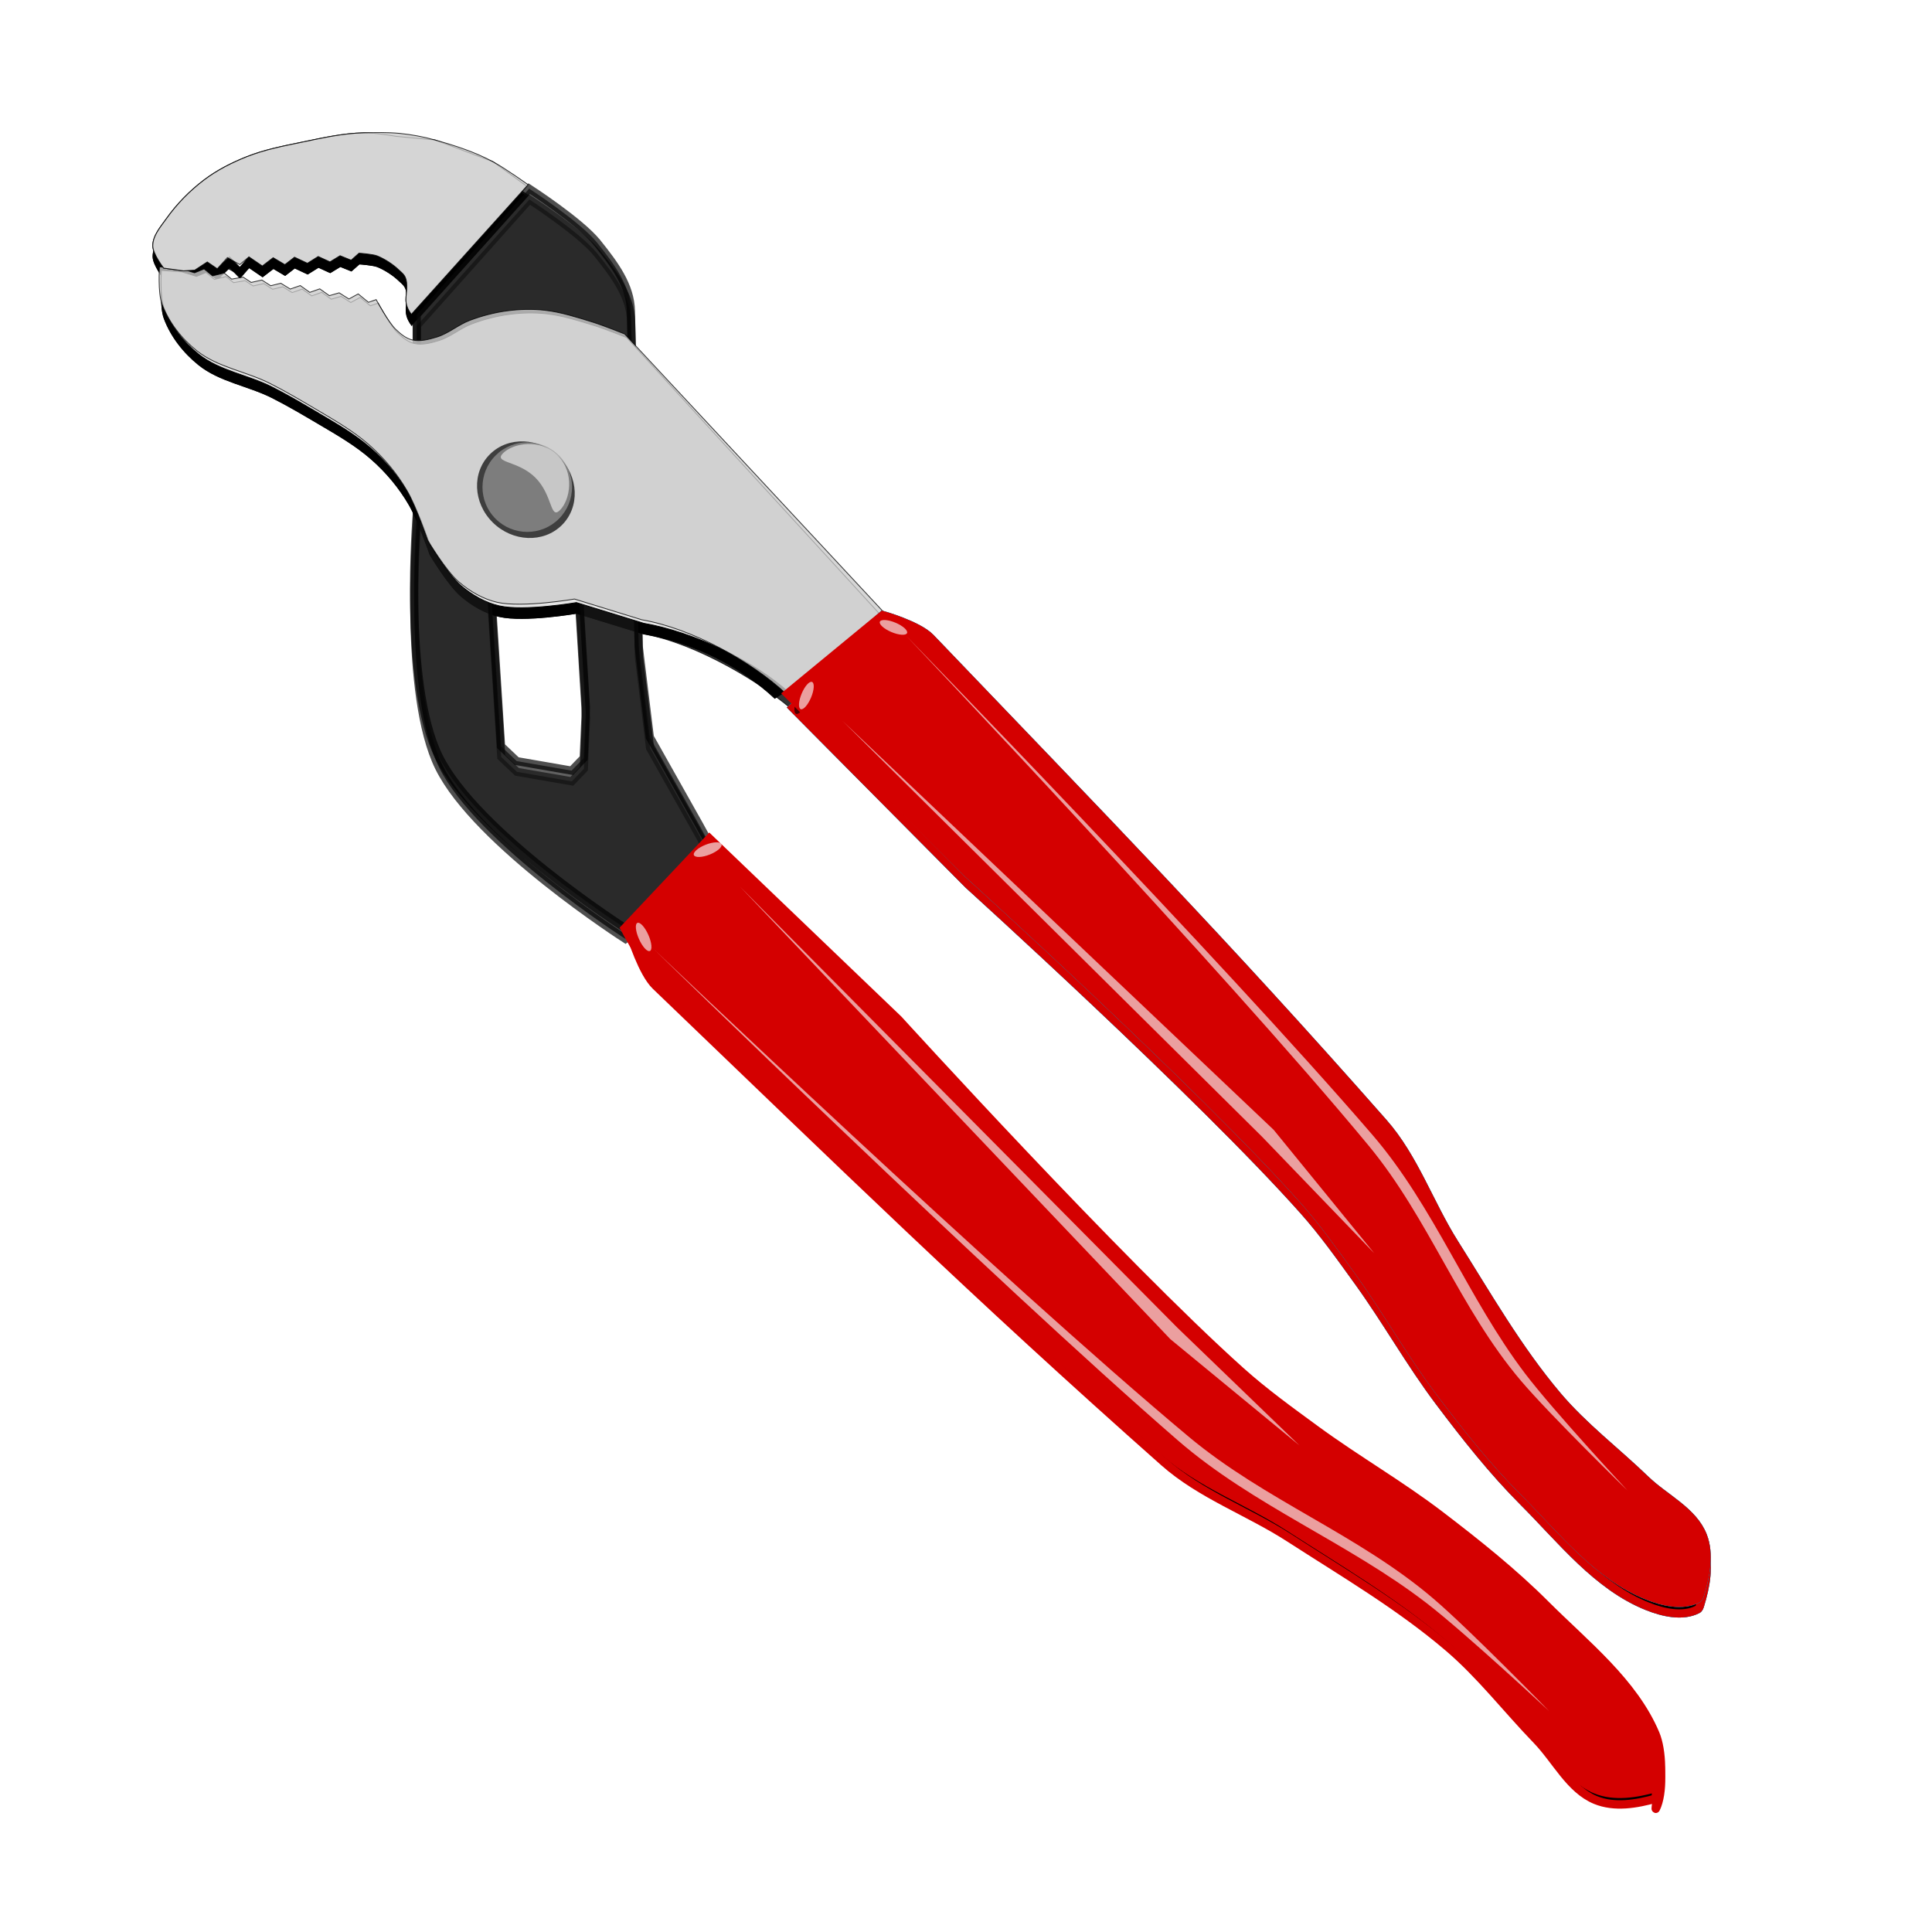 <?xml version="1.0" encoding="UTF-8" standalone="no"?>
<!-- Created with Inkscape (http://www.inkscape.org/) -->

<svg
   width="673.038"
   height="673.038"
   viewBox="0 0 178.075 178.075"
   version="1.1"
   id="svg5"
   inkscape:version="1.3 (1:1.3+202307231459+0e150ed6c4)"
   xml:space="preserve"
   sodipodi:docname="waterpump-pliers.svg"
   inkscape:export-filename="waterpump-pliers.png"
   inkscape:export-xdpi="57.054741"
   inkscape:export-ydpi="57.054741"
   xmlns:inkscape="http://www.inkscape.org/namespaces/inkscape"
   xmlns:sodipodi="http://sodipodi.sourceforge.net/DTD/sodipodi-0.dtd"
   xmlns="http://www.w3.org/2000/svg"
   xmlns:svg="http://www.w3.org/2000/svg"
   xmlns:rdf="http://www.w3.org/1999/02/22-rdf-syntax-ns#"
   xmlns:cc="http://creativecommons.org/ns#"
   xmlns:dc="http://purl.org/dc/elements/1.1/"><title
     id="title43">Water Pump Pliers</title><sodipodi:namedview
     id="namedview7"
     pagecolor="#ffffff"
     bordercolor="#666666"
     borderopacity="1.0"
     inkscape:showpageshadow="2"
     inkscape:pageopacity="0.0"
     inkscape:pagecheckerboard="0"
     inkscape:deskcolor="#d1d1d1"
     inkscape:document-units="px"
     showgrid="false"
     inkscape:zoom="0.5"
     inkscape:cx="201"
     inkscape:cy="303"
     inkscape:window-width="1366"
     inkscape:window-height="703"
     inkscape:window-x="0"
     inkscape:window-y="0"
     inkscape:window-maximized="1"
     inkscape:current-layer="layer1" /><defs
     id="defs2"><filter
       inkscape:collect="always"
       style="color-interpolation-filters:sRGB"
       id="filter6"
       x="-0.01"
       y="-0.115"
       width="1.019"
       height="1.229"><feGaussianBlur
         inkscape:collect="always"
         stdDeviation="0.147"
         id="feGaussianBlur6" /></filter><filter
       inkscape:collect="always"
       style="color-interpolation-filters:sRGB"
       id="filter7"
       x="-0.008"
       y="-0.394"
       width="1.017"
       height="1.789"><feGaussianBlur
         inkscape:collect="always"
         stdDeviation="0.086"
         id="feGaussianBlur7" /></filter><filter
       inkscape:collect="always"
       style="color-interpolation-filters:sRGB"
       id="filter8"
       x="-0.183"
       y="-0.528"
       width="1.365"
       height="2.055"><feGaussianBlur
         inkscape:collect="always"
         stdDeviation="0.073"
         id="feGaussianBlur8" /></filter><filter
       inkscape:collect="always"
       style="color-interpolation-filters:sRGB"
       id="filter9"
       x="-0.187"
       y="-0.539"
       width="1.373"
       height="2.078"><feGaussianBlur
         inkscape:collect="always"
         stdDeviation="0.074"
         id="feGaussianBlur9" /></filter><filter
       inkscape:collect="always"
       style="color-interpolation-filters:sRGB"
       id="filter10"
       x="-0.122"
       y="-0.232"
       width="1.243"
       height="1.465"><feGaussianBlur
         inkscape:collect="always"
         stdDeviation="0.132"
         id="feGaussianBlur10" /></filter><filter
       inkscape:collect="always"
       style="color-interpolation-filters:sRGB"
       id="filter42"
       x="-0.007"
       y="-0.04"
       width="1.016"
       height="1.08"><feGaussianBlur
         inkscape:collect="always"
         stdDeviation="0.207"
         id="feGaussianBlur42" /></filter></defs><g
     inkscape:label="Layer 1"
     inkscape:groupmode="layer"
     id="layer1"
     transform="translate(-25.036,-48.068)"><g
       id="g42"
       style="fill:#000000;filter:url(#filter42)"
       transform="matrix(2.012,2.012,-2.012,2.012,213.961,-439.316)"><path
         id="path23"
         style="opacity:0.69;fill:#000000;stroke:#000000;stroke-width:0.265px;stroke-linecap:butt;stroke-linejoin:miter;stroke-opacity:1"
         d="m 93.661,160.194 c -0.875,-0.097 -2.798,0.318 -2.798,0.318 l 0.312,5.463 4.587,4.585 c 0,0 3.533,4.178 6.039,5.028 2.614,0.887 8.195,-0.337 8.195,-0.337 l 0.242,-3.795 -0.91,-0.267 -3.138,-0.878 -2.337,-1.827 c 0,0 -4.655,-4.45 -7.859,-7.502 -0.594,-0.566 -1.425,-0.687 -2.332,-0.788 z m 6.132,7.139 4.244,3.754 1.117,1.218 0.01,0.564 -1.475,1.039 -0.7,0.018 -5.112,-4.498 z"
         sodipodi:nodetypes="scccscccccsscccccccc" /><path
         style="opacity:1;fill:#000000;stroke:#000000;stroke-width:0.026;stroke-linecap:butt;stroke-linejoin:miter;stroke-opacity:1"
         d="m 84.314,170.807 c 0,0 0.544,0.626 0.909,0.794 0.569,0.262 1.236,0.341 1.859,0.272 0.859,-0.095 1.602,-0.654 2.423,-0.926 0.557,-0.184 1.127,-0.329 1.696,-0.476 0.655,-0.169 1.301,-0.344 1.977,-0.39 0.645,-0.044 1.307,0.014 1.932,0.181 0.569,0.152 1.608,0.661 1.608,0.661 0,0 1.108,0.284 1.669,0.241 0.468,-0.036 0.949,-0.162 1.345,-0.412 0.706,-0.445 1.695,-1.845 1.695,-1.845 l 2.013,-1.065 c 1.367,-0.963 2.957,-1.47 4.472,-1.524 l 0.89,-4.087 -12.296,-0.543 c 0,0 -0.686,0.292 -1.014,0.466 -0.468,0.248 -0.945,0.491 -1.359,0.821 -0.321,0.256 -0.608,0.559 -0.857,0.886 -0.249,0.326 -0.457,0.686 -0.627,1.059 -0.166,0.366 -0.187,0.791 -0.377,1.145 -0.125,0.233 -0.268,0.482 -0.492,0.622 -0.181,0.113 -0.413,0.133 -0.627,0.137 -0.332,0.006 -1.126,-0.232 -1.126,-0.232 l -0.116,0.238 -0.426,0.043 -0.097,0.329 -0.364,0.082 -0.16,0.29 -0.376,0.063 -0.148,0.309 -0.374,0.063 -0.15,0.309 -0.349,0.083 -0.175,0.289 -0.333,0.071 -0.191,0.3 -0.305,0.062 -0.218,0.31 -0.31,0.03 -0.201,0.333 -0.352,0.034 -0.13,0.308 -0.439,0.232 z"
         id="path24"
         sodipodi:nodetypes="csssssscsscccccssssssscccccccccccccccccccccc" /><path
         style="opacity:0.799;fill:#000000;stroke:#000000;stroke-width:0.026;stroke-linecap:butt;stroke-linejoin:miter;stroke-opacity:1"
         d="m 84.314,170.807 c 0,0 0.544,0.626 0.909,0.794 0.569,0.262 1.236,0.341 1.859,0.272 0.859,-0.095 1.602,-0.654 2.423,-0.926 0.557,-0.184 1.127,-0.329 1.696,-0.476 0.655,-0.169 1.301,-0.344 1.977,-0.39 0.645,-0.044 1.307,0.014 1.932,0.181 0.569,0.152 1.608,0.661 1.608,0.661 0,0 1.108,0.284 1.669,0.241 0.468,-0.036 0.949,-0.162 1.345,-0.412 0.706,-0.445 1.695,-1.845 1.695,-1.845 l 2.013,-1.065 c 1.367,-0.963 3.872,-1.624 5.386,-1.679 l -0.024,-3.932 -12.296,-0.543 c 0,0 -0.686,0.292 -1.014,0.466 -0.468,0.248 -0.945,0.491 -1.359,0.821 -0.321,0.256 -0.608,0.559 -0.857,0.886 -0.249,0.326 -0.457,0.686 -0.627,1.059 -0.166,0.366 -0.187,0.791 -0.377,1.145 -0.125,0.233 -0.268,0.482 -0.492,0.622 -0.181,0.113 -0.413,0.133 -0.627,0.137 -0.332,0.006 -1.126,-0.232 -1.126,-0.232 l -0.116,0.238 -0.426,0.043 -0.097,0.329 -0.364,0.082 -0.16,0.29 -0.376,0.063 -0.148,0.309 -0.374,0.063 -0.15,0.309 -0.349,0.083 -0.175,0.289 -0.333,0.071 -0.191,0.3 -0.305,0.062 -0.218,0.31 -0.31,0.03 -0.201,0.333 -0.352,0.034 -0.13,0.308 -0.439,0.232 z"
         id="path25"
         sodipodi:nodetypes="csssssscsscccccssssssscccccccccccccccccccccc" /><path
         style="fill:#000000;fill-opacity:1;stroke:#0097c3;stroke-width:0.265px;stroke-linecap:butt;stroke-linejoin:miter;stroke-opacity:1"
         d="m 108.726,162.178 c 0,0 1.047,-0.587 1.619,-0.574 8.113,0.178 13.595,0.234 21.472,0.732 1.508,0.095 2.915,0.802 4.389,1.135 1.939,0.438 3.873,0.969 5.853,1.135 1.31,0.109 2.627,-0.075 3.941,-0.098 0.865,-0.015 1.802,-0.373 2.595,-0.027 0.584,0.255 0.986,0.853 1.285,1.416 0.025,0.046 0.053,0.103 0.037,0.152 -0.163,0.519 -0.723,0.866 -1.224,1.08 -1.606,0.687 -3.474,0.448 -5.22,0.447 -1.414,-4.4e-4 -2.826,-0.168 -4.226,-0.365 -1.545,-0.217 -3.054,-0.645 -4.594,-0.895 -0.962,-0.156 -1.925,-0.321 -2.898,-0.377 -5.04,-0.291 -15.144,0.213 -15.144,0.213 l -8.074,-0.031 z"
         id="path26"
         sodipodi:nodetypes="csssssssssssssccc" /><path
         style="opacity:0.8;fill:#000000;stroke:none;stroke-width:0.265px;stroke-linecap:butt;stroke-linejoin:miter;stroke-opacity:1;filter:url(#filter6)"
         d="m 109.648,162.139 c 0,0 14.625,0.188 22.204,0.752 3.069,0.228 5.933,1.556 8.982,1.972 1.484,0.203 5.02,0.333 5.02,0.333 0,0 -3.482,0.048 -4.963,-0.074 -3.054,-0.252 -5.817,-1.608 -8.868,-1.897 -7.442,-0.703 -22.375,-1.087 -22.375,-1.087 z"
         id="path27"
         sodipodi:nodetypes="csscssc" /><path
         style="opacity:0.8;fill:#000000;stroke:none;stroke-width:0.265px;stroke-linecap:butt;stroke-linejoin:miter;stroke-opacity:1;filter:url(#filter7)"
         d="m 110.24,165.548 19.147,-0.085 5.231,0.099 -5.13,-0.523 z"
         id="path28"
         sodipodi:nodetypes="ccccc" /><ellipse
         style="opacity:0.8;mix-blend-mode:normal;fill:#000000;fill-opacity:1;stroke:none;stroke-width:1.496;stroke-opacity:1;filter:url(#filter8)"
         id="ellipse28"
         cx="39.671"
         cy="191.632"
         rx="0.477"
         ry="0.165"
         transform="rotate(-22.262,-0.342,0.137)" /><ellipse
         style="opacity:0.8;mix-blend-mode:normal;fill:#000000;fill-opacity:1;stroke:none;stroke-width:1.496;stroke-opacity:1;filter:url(#filter9)"
         id="ellipse29"
         cx="194.472"
         cy="-37.897"
         rx="0.477"
         ry="0.165"
         transform="rotate(67.738,-0.179,-0.066)" /><ellipse
         style="opacity:0.7;fill:#000000;fill-opacity:1;stroke:none;stroke-width:2.544;stroke-opacity:1"
         id="ellipse30"
         cx="97.645"
         cy="167.285"
         rx="1.605"
         ry="1.482" /><circle
         style="opacity:0.7;fill:#000000;fill-opacity:1;stroke:none;stroke-width:2.392;stroke-opacity:1"
         id="circle30"
         cx="97.656"
         cy="167.391"
         r="1.45" /><path
         id="path30"
         style="opacity:0.753;fill:#000000;stroke-width:1.811;filter:url(#filter10)"
         d="m 98.96,167.644 c 2e-6,0.459 -0.503,1.197 -1.304,1.197 -0.801,0 -1.304,-0.738 -1.304,-1.197 3e-6,-0.459 0.504,0.179 1.305,0.179 0.801,0 1.303,-0.638 1.303,-0.179 z"
         sodipodi:nodetypes="sssss" /><path
         style="fill:#000000;stroke:#000000;stroke-width:0.026;stroke-linecap:butt;stroke-linejoin:miter;stroke-opacity:1"
         d="m 91.044,166.089 -0.295,-5.578 -1.334,0.214 -1.824,0.829 -0.982,0.814 c 0,0 -0.569,0.399 -0.808,0.649 -0.47,0.49 -0.836,1.072 -1.209,1.639 -0.337,0.512 -0.683,1.026 -0.926,1.588 -0.209,0.484 -0.376,0.994 -0.448,1.516 -0.079,0.575 -0.073,1.17 0.023,1.743 0.054,0.324 0.077,0.703 0.308,0.937 0.189,0.192 0.764,0.263 0.764,0.263 l 0.515,-0.391 0.242,-0.274 0.1,-0.475 0.385,-0.073 0.007,-0.554 0.477,0.006 -0.032,-0.45 0.517,-0.097 0.058,-0.438 0.427,-0.109 0.05,-0.391 0.435,-0.157 0.093,-0.402 0.392,-0.146 0.091,-0.373 0.356,-0.151 0.02,-0.341 c 0,0 0.339,-0.296 0.486,-0.357 0.241,-0.099 0.547,-0.166 0.807,-0.17 0.185,-0.003 0.31,-0.051 0.548,0.18 0.253,0.245 0.29,0.475 0.758,0.55 z"
         id="path31"
         sodipodi:nodetypes="cccccssssssccccccccccccccccccsssc" /><path
         style="opacity:0.805;fill:#000000;stroke:#000000;stroke-width:0.026;stroke-linecap:butt;stroke-linejoin:miter;stroke-opacity:1"
         d="m 91.044,166.089 -0.295,-5.644 c 0,0 -0.903,0.149 -1.334,0.279 -0.639,0.193 -1.242,0.501 -1.824,0.829 -0.335,0.189 -0.655,0.409 -0.953,0.652 -0.301,0.245 -0.598,0.561 -0.837,0.81 -0.47,0.49 -0.836,1.072 -1.209,1.639 -0.337,0.512 -0.683,1.026 -0.926,1.588 -0.209,0.484 -0.376,0.994 -0.448,1.516 -0.079,0.575 -0.073,1.17 0.023,1.743 0.054,0.324 0.077,0.703 0.308,0.937 0.189,0.192 0.764,0.263 0.764,0.263 l 0.515,-0.391 0.242,-0.274 0.1,-0.475 0.385,-0.073 -0.025,-0.488 0.445,-0.125 0.033,-0.385 0.517,-0.097 0.058,-0.438 0.427,-0.109 0.05,-0.391 0.435,-0.157 0.093,-0.402 0.392,-0.146 0.091,-0.373 0.356,-0.151 0.02,-0.341 c 0,0 0.339,-0.296 0.486,-0.357 0.241,-0.099 0.547,-0.166 0.807,-0.17 0.185,-0.003 0.31,-0.051 0.548,0.18 0.253,0.245 0.29,0.475 0.758,0.55 z"
         id="path32"
         sodipodi:nodetypes="ccsssssssssccccccccccccccccccssscc" /><path
         style="fill:#000000;fill-opacity:1;stroke:#0097c3;stroke-width:0.265px;stroke-linecap:butt;stroke-linejoin:miter;stroke-opacity:1"
         d="m 108.726,162.178 c 0,0 1.047,-0.587 1.619,-0.574 8.113,0.178 13.595,0.234 21.472,0.732 1.508,0.095 2.915,0.802 4.389,1.135 1.939,0.438 3.873,0.969 5.853,1.135 1.31,0.109 2.627,-0.075 3.941,-0.098 0.865,-0.015 1.802,-0.373 2.595,-0.027 0.584,0.255 0.986,0.853 1.285,1.416 0.025,0.046 0.053,0.103 0.037,0.152 -0.163,0.519 -0.723,0.866 -1.224,1.08 -1.606,0.687 -3.474,0.448 -5.22,0.447 -1.414,-4.4e-4 -2.826,-0.168 -4.226,-0.365 -1.545,-0.217 -3.054,-0.645 -4.594,-0.895 -0.962,-0.156 -1.925,-0.321 -2.898,-0.377 -5.04,-0.291 -15.144,0.213 -15.144,0.213 l -8.074,-0.031 z"
         id="path33"
         sodipodi:nodetypes="csssssssssssssccc" /><path
         style="opacity:0.8;fill:#000000;stroke:none;stroke-width:0.265px;stroke-linecap:butt;stroke-linejoin:miter;stroke-opacity:1;filter:url(#filter6)"
         d="m 109.648,162.139 c 0,0 14.625,0.188 22.204,0.752 3.069,0.228 5.933,1.556 8.982,1.972 1.484,0.203 5.02,0.333 5.02,0.333 0,0 -3.482,0.048 -4.963,-0.074 -3.054,-0.252 -5.817,-1.608 -8.868,-1.897 -7.442,-0.703 -22.375,-1.087 -22.375,-1.087 z"
         id="path34"
         sodipodi:nodetypes="csscssc" /><path
         style="opacity:0.8;fill:#000000;stroke:none;stroke-width:0.265px;stroke-linecap:butt;stroke-linejoin:miter;stroke-opacity:1;filter:url(#filter7)"
         d="m 110.24,165.548 19.147,-0.085 5.231,0.099 -5.13,-0.523 z"
         id="path35"
         sodipodi:nodetypes="ccccc" /><ellipse
         style="opacity:0.8;mix-blend-mode:normal;fill:#000000;fill-opacity:1;stroke:none;stroke-width:1.496;stroke-opacity:1;filter:url(#filter8)"
         id="ellipse35"
         cx="39.671"
         cy="191.632"
         rx="0.477"
         ry="0.165"
         transform="rotate(-22.262,-0.342,0.137)" /><ellipse
         style="opacity:0.8;mix-blend-mode:normal;fill:#000000;fill-opacity:1;stroke:none;stroke-width:1.496;stroke-opacity:1;filter:url(#filter9)"
         id="ellipse36"
         cx="194.472"
         cy="-37.897"
         rx="0.477"
         ry="0.165"
         transform="rotate(67.738,-0.179,-0.066)" /><path
         style="fill:#000000;fill-opacity:1;stroke:#d40000;stroke-width:0.265px;stroke-linecap:butt;stroke-linejoin:miter;stroke-opacity:1"
         d="m 108.726,162.178 c 0,0 1.047,-0.587 1.619,-0.574 8.113,0.178 13.595,0.234 21.472,0.732 1.508,0.095 2.915,0.802 4.389,1.135 1.939,0.438 3.873,0.969 5.853,1.135 1.31,0.109 2.627,-0.075 3.941,-0.098 0.865,-0.015 1.802,-0.373 2.595,-0.027 0.584,0.255 0.986,0.853 1.285,1.416 0.025,0.046 0.053,0.103 0.037,0.152 -0.163,0.519 -0.723,0.866 -1.224,1.08 -1.606,0.687 -3.474,0.448 -5.22,0.447 -1.414,-4.4e-4 -2.826,-0.168 -4.226,-0.365 -1.545,-0.217 -3.054,-0.645 -4.594,-0.895 -0.962,-0.156 -1.925,-0.321 -2.898,-0.377 -5.04,-0.291 -15.144,0.213 -15.144,0.213 l -8.074,-0.031 z"
         id="path36"
         sodipodi:nodetypes="csssssssssssssccc" /><path
         style="opacity:0.8;fill:#000000;stroke:none;stroke-width:0.265px;stroke-linecap:butt;stroke-linejoin:miter;stroke-opacity:1;filter:url(#filter6)"
         d="m 109.648,162.139 c 0,0 14.625,0.188 22.204,0.752 3.069,0.228 5.933,1.556 8.982,1.972 1.484,0.203 5.02,0.333 5.02,0.333 0,0 -3.482,0.048 -4.963,-0.074 -3.054,-0.252 -5.817,-1.608 -8.868,-1.897 -7.442,-0.703 -22.375,-1.087 -22.375,-1.087 z"
         id="path37"
         sodipodi:nodetypes="csscssc" /><path
         style="opacity:0.8;fill:#000000;stroke:none;stroke-width:0.265px;stroke-linecap:butt;stroke-linejoin:miter;stroke-opacity:1;filter:url(#filter7)"
         d="m 110.24,165.548 19.147,-0.085 5.231,0.099 -5.13,-0.523 z"
         id="path38"
         sodipodi:nodetypes="ccccc" /><ellipse
         style="opacity:0.8;mix-blend-mode:normal;fill:#000000;fill-opacity:1;stroke:none;stroke-width:1.496;stroke-opacity:1;filter:url(#filter8)"
         id="ellipse38"
         cx="39.671"
         cy="191.632"
         rx="0.477"
         ry="0.165"
         transform="rotate(-22.262,-0.342,0.137)" /><ellipse
         style="opacity:0.8;mix-blend-mode:normal;fill:#000000;fill-opacity:1;stroke:none;stroke-width:1.496;stroke-opacity:1;filter:url(#filter9)"
         id="ellipse39"
         cx="194.472"
         cy="-37.897"
         rx="0.477"
         ry="0.165"
         transform="rotate(67.738,-0.179,-0.066)" /><path
         style="fill:#000000;fill-opacity:1;stroke:#d40000;stroke-width:0.271px;stroke-linecap:butt;stroke-linejoin:miter;stroke-opacity:1"
         d="m 110.066,175.055 c 0,0 1.099,0.586 1.701,0.574 8.522,-0.178 14.28,-0.234 22.554,-0.732 1.584,-0.095 3.062,-0.802 4.61,-1.135 2.036,-0.438 4.068,-0.969 6.148,-1.134 1.376,-0.109 2.76,0.075 4.14,0.098 0.909,0.015 1.893,0.373 2.726,0.027 0.613,-0.255 1.036,-0.852 1.35,-1.415 0.026,-0.046 0.248,0.282 0.232,0.232 -0.171,-0.519 -0.952,-1.25 -1.478,-1.464 -1.687,-0.687 -3.649,-0.447 -5.483,-0.447 -1.485,4.4e-4 -2.968,0.168 -4.439,0.364 -1.623,0.216 -3.208,0.645 -4.825,0.895 -1.01,0.156 -2.022,0.321 -3.044,0.377 -5.294,0.291 -15.907,-0.213 -15.907,-0.213 l -8.48,0.031 z"
         id="path39"
         sodipodi:nodetypes="csssssssssssssccc" /><path
         style="opacity:0.8;fill:#000000;stroke:none;stroke-width:0.265px;stroke-linecap:butt;stroke-linejoin:miter;stroke-opacity:1;filter:url(#filter6)"
         d="m 109.648,162.139 c 0,0 14.625,0.188 22.204,0.752 3.069,0.228 5.933,1.556 8.982,1.972 1.484,0.203 5.02,0.333 5.02,0.333 0,0 -3.482,0.048 -4.963,-0.074 -3.054,-0.252 -5.817,-1.608 -8.868,-1.897 -7.442,-0.703 -22.375,-1.087 -22.375,-1.087 z"
         id="path40"
         sodipodi:nodetypes="csscssc"
         transform="matrix(1.05,0,0,-0.999,-4.137,337.11)" /><path
         style="opacity:0.8;fill:#000000;stroke:none;stroke-width:0.265px;stroke-linecap:butt;stroke-linejoin:miter;stroke-opacity:1;filter:url(#filter7)"
         d="m 110.24,165.548 19.147,-0.085 5.231,0.099 -5.13,-0.523 z"
         id="path41"
         sodipodi:nodetypes="ccccc"
         transform="matrix(1.05,0,0,-0.999,-4.137,337.11)" /><ellipse
         style="opacity:0.8;mix-blend-mode:normal;fill:#000000;fill-opacity:1;stroke:none;stroke-width:1.496;stroke-opacity:1;filter:url(#filter8)"
         id="ellipse41"
         cx="39.671"
         cy="191.632"
         rx="0.477"
         ry="0.165"
         transform="matrix(0.972,0.379,0.398,-0.925,-4.219,337.23)" /><ellipse
         style="opacity:0.8;mix-blend-mode:normal;fill:#000000;fill-opacity:1;stroke:none;stroke-width:1.496;stroke-opacity:1;filter:url(#filter9)"
         id="ellipse42"
         cx="194.472"
         cy="-37.897"
         rx="0.477"
         ry="0.165"
         transform="matrix(0.398,-0.925,-0.972,-0.379,-4.319,336.985)" /></g><path
       id="path10"
       style="opacity:0.69;fill:#1a1a1a;stroke:#000000;stroke-width:0.753px;stroke-linecap:butt;stroke-linejoin:miter;stroke-opacity:1"
       d="m 80.079,70.447 c -1.565,-1.954 -6.27,-4.992 -6.27,-4.992 l -10.366,11.62 0.006,18.457 c 0,0 -1.298,15.517 2.034,22.27 3.476,7.045 17.169,15.813 17.169,15.813 l 8.123,-7.15 -1.295,-2.368 -4.548,-8.082 -1.026,-8.378 c 0,0 -0.411,-18.321 -0.719,-30.912 -0.057,-2.334 -1.484,-4.25 -3.108,-6.278 z m -2.026,26.704 0.986,16.093 -0.203,4.699 -1.115,1.156 -5.058,-0.878 -1.445,-1.372 -1.235,-19.339 z"
       sodipodi:nodetypes="scccscccccsscccccccc" /><path
       style="fill:#e6e6e6;stroke:#000000;stroke-width:0.075;stroke-linecap:butt;stroke-linejoin:miter;stroke-opacity:1"
       d="m 39.913,72.994 c 0,0 -0.165,2.354 0.232,3.428 0.617,1.672 1.802,3.174 3.192,4.288 1.92,1.538 4.54,1.907 6.737,3.012 1.492,0.751 2.931,1.606 4.369,2.456 1.658,0.98 3.31,1.927 4.762,3.193 1.387,1.21 2.601,2.658 3.523,4.251 0.84,1.451 1.905,4.565 1.905,4.565 0,0 1.658,2.802 2.873,3.843 1.014,0.869 2.235,1.583 3.537,1.878 2.317,0.525 7.122,-0.302 7.122,-0.302 l 6.193,1.909 c 4.689,0.813 10.361,3.559 13.518,6.497 l 8.563,-6.997 -23.65,-25.837 c 0,0 -1.967,-0.792 -2.979,-1.103 -1.439,-0.443 -2.889,-0.914 -4.386,-1.083 -1.162,-0.131 -2.348,-0.097 -3.507,0.059 -1.157,0.156 -2.3,0.459 -3.393,0.869 -1.071,0.402 -1.969,1.216 -3.064,1.545 -0.72,0.216 -1.508,0.431 -2.241,0.262 -0.593,-0.137 -1.1,-0.563 -1.537,-0.986 -0.68,-0.656 -1.798,-2.732 -1.798,-2.732 l -0.712,0.246 -0.944,-0.772 -0.858,0.467 -0.895,-0.567 -0.906,0.262 -0.883,-0.629 -0.918,0.324 -0.879,-0.625 -0.923,0.32 -0.869,-0.535 -0.932,0.23 -0.813,-0.525 -0.988,0.22 -0.739,-0.489 -1.062,0.184 -0.686,-0.563 -1.075,0.265 -0.777,-0.639 -0.881,0.358 -1.351,-0.417 z"
       id="path11"
       sodipodi:nodetypes="csssssscsscccccssssssscccccccccccccccccccccc" /><path
       style="opacity:0.799;fill:#cccccc;stroke:#000000;stroke-width:0.075;stroke-linecap:butt;stroke-linejoin:miter;stroke-opacity:1"
       d="m 39.737,72.67 c 0,0 -0.165,2.354 0.232,3.428 0.617,1.672 1.802,3.174 3.192,4.288 1.92,1.538 4.54,1.907 6.737,3.012 1.492,0.751 2.931,1.606 4.369,2.456 1.658,0.98 3.31,1.927 4.762,3.193 1.387,1.21 2.601,2.658 3.523,4.251 0.84,1.451 1.905,4.565 1.905,4.565 0,0 1.658,2.802 2.873,3.843 1.014,0.869 2.235,1.583 3.537,1.878 2.317,0.525 7.122,-0.302 7.122,-0.302 l 6.193,1.909 c 4.689,0.813 10.127,3.862 13.283,6.8 L 107.481,105.559 82.612,78.853 c 0,0 -1.967,-0.792 -2.979,-1.103 -1.439,-0.443 -2.889,-0.914 -4.386,-1.083 -1.162,-0.131 -2.348,-0.097 -3.507,0.059 -1.157,0.156 -2.3,0.459 -3.393,0.869 -1.071,0.402 -1.969,1.216 -3.064,1.545 -0.72,0.216 -1.508,0.431 -2.241,0.262 -0.593,-0.137 -1.1,-0.563 -1.537,-0.986 -0.68,-0.656 -1.798,-2.732 -1.798,-2.732 l -0.712,0.246 -0.944,-0.772 -0.858,0.467 -0.895,-0.567 -0.906,0.262 -0.883,-0.629 -0.918,0.324 -0.879,-0.625 -0.923,0.32 -0.869,-0.535 -0.932,0.23 -0.813,-0.525 -0.988,0.22 -0.739,-0.489 -1.062,0.184 -0.686,-0.563 -1.075,0.265 -0.777,-0.639 -0.881,0.358 -1.351,-0.417 z"
       id="path1"
       sodipodi:nodetypes="csssssscsscccccssssssscccccccccccccccccccccc" /><path
       style="fill:#0097c3;fill-opacity:1;stroke:#0097c3;stroke-width:0.753px;stroke-linecap:butt;stroke-linejoin:miter;stroke-opacity:1"
       d="m 106.399,104.754 c 0,0 3.287,0.925 4.413,2.103 15.968,16.683 26.887,27.828 41.734,44.681 2.843,3.227 4.252,7.48 6.547,11.116 3.019,4.783 5.842,9.744 9.495,14.062 2.415,2.855 5.437,5.136 8.128,7.734 1.771,1.71 4.378,2.876 5.277,5.168 0.662,1.688 0.268,3.7 -0.263,5.434 -0.043,0.143 -0.1,0.313 -0.232,0.382 -1.372,0.717 -3.199,0.287 -4.636,-0.289 -4.614,-1.848 -7.891,-6.089 -11.405,-9.605 -2.844,-2.846 -5.347,-6.025 -7.769,-9.237 -2.673,-3.545 -4.846,-7.443 -7.442,-11.045 -1.621,-2.249 -3.229,-4.52 -5.072,-6.59 -9.556,-10.728 -30.903,-30.045 -30.903,-30.045 L 98.087,112.314 Z"
       id="path2"
       sodipodi:nodetypes="csssssssssssssccc" /><path
       style="opacity:0.8;fill:#f9f9f9;stroke:none;stroke-width:0.265px;stroke-linecap:butt;stroke-linejoin:miter;stroke-opacity:1;filter:url(#filter6)"
       d="m 109.648,162.139 c 0,0 14.625,0.188 22.204,0.752 3.069,0.228 5.933,1.556 8.982,1.972 1.484,0.203 5.02,0.333 5.02,0.333 0,0 -3.482,0.048 -4.963,-0.074 -3.054,-0.252 -5.817,-1.608 -8.868,-1.897 -7.442,-0.703 -22.375,-1.087 -22.375,-1.087 z"
       id="path3"
       sodipodi:nodetypes="csscssc"
       transform="matrix(2.012,2.012,-2.012,2.012,213.961,-440.381)" /><path
       style="opacity:0.8;fill:#f9f9f9;stroke:none;stroke-width:0.265px;stroke-linecap:butt;stroke-linejoin:miter;stroke-opacity:1;filter:url(#filter7)"
       d="m 110.24,165.548 19.147,-0.085 5.231,0.099 -5.13,-0.523 z"
       id="path4"
       sodipodi:nodetypes="ccccc"
       transform="matrix(2.012,2.012,-2.012,2.012,213.961,-440.381)" /><ellipse
       style="opacity:0.8;mix-blend-mode:normal;fill:#f9f9f9;fill-opacity:1;stroke:none;stroke-width:1.496;stroke-opacity:1;filter:url(#filter8)"
       id="path5"
       cx="39.671"
       cy="191.632"
       rx="0.477"
       ry="0.165"
       transform="matrix(2.625,1.1,-1.1,2.625,214.046,-440.777)" /><ellipse
       style="opacity:0.8;mix-blend-mode:normal;fill:#f9f9f9;fill-opacity:1;stroke:none;stroke-width:1.496;stroke-opacity:1;filter:url(#filter9)"
       id="ellipse5"
       cx="194.472"
       cy="-37.897"
       rx="0.477"
       ry="0.165"
       transform="matrix(-1.1,2.625,-2.625,-1.1,213.362,-440.478)" /><ellipse
       style="opacity:0.7;fill:#000000;fill-opacity:1;stroke:none;stroke-width:7.376;stroke-opacity:1"
       id="path6"
       cx="117.983"
       cy="14.596"
       rx="4.655"
       ry="4.296"
       transform="matrix(0.711,0.703,-0.711,0.703,0,0)" /><circle
       style="opacity:0.7;fill:#999999;fill-opacity:1;stroke:none;stroke-width:6.807;stroke-opacity:1"
       id="circle9"
       cx="117.805"
       cy="13.67"
       r="4.127"
       transform="rotate(45)" /><path
       id="circle10"
       style="opacity:0.753;fill:#ffffff;stroke-width:1.811;filter:url(#filter10)"
       d="m 98.96,167.644 c 2e-6,0.459 -0.503,1.197 -1.304,1.197 -0.801,0 -1.304,-0.738 -1.304,-1.197 3e-6,-0.459 0.504,0.179 1.305,0.179 0.801,0 1.303,-0.638 1.303,-0.179 z"
       sodipodi:nodetypes="sssss"
       transform="matrix(-2.012,-2.012,2.012,-2.012,-66.787,626.244)" /><path
       style="fill:#ffffff;stroke:#000000;stroke-width:0.075;stroke-linecap:butt;stroke-linejoin:miter;stroke-opacity:1"
       d="M 62.95,77.043 73.582,65.224 70.467,62.971 65.129,60.969 61.515,60.63 c 0,0 -1.949,-0.341 -2.931,-0.321 -1.932,0.039 -3.839,0.475 -5.731,0.865 -1.708,0.353 -3.439,0.689 -5.06,1.332 -1.393,0.553 -2.756,1.244 -3.95,2.149 -1.318,0.998 -2.5,2.207 -3.46,3.553 -0.544,0.762 -1.259,1.57 -1.266,2.506 -0.005,0.766 1.007,2.067 1.007,2.067 l 1.822,0.25 1.039,-0.063 1.156,-0.755 0.921,0.628 1.129,-1.1 0.949,0.973 0.841,-0.971 1.236,0.844 0.998,-0.766 1.079,0.639 0.887,-0.686 1.19,0.559 0.995,-0.623 1.082,0.496 0.934,-0.569 1.021,0.414 0.726,-0.647 c 0,0 1.278,0.086 1.696,0.26 0.684,0.285 1.433,0.766 1.966,1.281 0.379,0.367 0.726,0.521 0.741,1.465 0.017,1.003 -0.372,1.539 0.419,2.633 z"
       id="path13"
       sodipodi:nodetypes="cccccssssssccccccccccccccccccsssc" /><path
       style="opacity:0.805;fill:#cccccc;stroke:#000000;stroke-width:0.075;stroke-linecap:butt;stroke-linejoin:miter;stroke-opacity:1"
       d="M 62.95,77.043 73.713,65.093 c 0,0 -2.117,-1.516 -3.246,-2.121 -1.675,-0.899 -3.508,-1.491 -5.338,-2.002 -1.055,-0.294 -2.141,-0.494 -3.231,-0.605 -1.099,-0.111 -2.332,-0.075 -3.314,-0.055 -1.932,0.039 -3.839,0.475 -5.731,0.865 -1.708,0.353 -3.439,0.689 -5.06,1.332 -1.393,0.553 -2.756,1.244 -3.95,2.149 -1.318,0.998 -2.5,2.207 -3.46,3.553 -0.544,0.762 -1.259,1.57 -1.266,2.506 -0.005,0.766 1.007,2.067 1.007,2.067 l 1.822,0.25 1.039,-0.063 1.156,-0.755 0.921,0.628 0.931,-1.034 1.146,0.644 0.841,-0.708 1.236,0.844 0.998,-0.766 1.079,0.639 0.887,-0.686 1.19,0.559 0.995,-0.623 1.082,0.496 0.934,-0.569 1.021,0.414 0.726,-0.647 c 0,0 1.278,0.086 1.696,0.26 0.684,0.285 1.433,0.766 1.966,1.281 0.379,0.367 0.726,0.521 0.741,1.465 0.017,1.003 -0.372,1.539 0.419,2.633 z"
       id="path12"
       sodipodi:nodetypes="ccsssssssssccccccccccccccccccssscc" /><path
       style="fill:#0097c3;fill-opacity:1;stroke:#0097c3;stroke-width:0.753px;stroke-linecap:butt;stroke-linejoin:miter;stroke-opacity:1"
       d="m 106.399,104.754 c 0,0 3.287,0.925 4.413,2.103 15.968,16.683 26.887,27.828 41.734,44.681 2.843,3.227 4.252,7.48 6.547,11.116 3.019,4.783 5.842,9.744 9.495,14.062 2.415,2.855 5.437,5.136 8.128,7.734 1.771,1.71 4.378,2.876 5.277,5.168 0.662,1.688 0.268,3.7 -0.263,5.434 -0.043,0.143 -0.1,0.313 -0.232,0.382 -1.372,0.717 -3.199,0.287 -4.636,-0.289 -4.614,-1.848 -7.891,-6.089 -11.405,-9.605 -2.844,-2.846 -5.347,-6.025 -7.769,-9.237 -2.673,-3.545 -4.846,-7.443 -7.442,-11.045 -1.621,-2.249 -3.229,-4.52 -5.072,-6.59 -9.556,-10.728 -30.903,-30.045 -30.903,-30.045 L 98.087,112.314 Z"
       id="path14"
       sodipodi:nodetypes="csssssssssssssccc" /><path
       style="opacity:0.8;fill:#f9f9f9;stroke:none;stroke-width:0.265px;stroke-linecap:butt;stroke-linejoin:miter;stroke-opacity:1;filter:url(#filter6)"
       d="m 109.648,162.139 c 0,0 14.625,0.188 22.204,0.752 3.069,0.228 5.933,1.556 8.982,1.972 1.484,0.203 5.02,0.333 5.02,0.333 0,0 -3.482,0.048 -4.963,-0.074 -3.054,-0.252 -5.817,-1.608 -8.868,-1.897 -7.442,-0.703 -22.375,-1.087 -22.375,-1.087 z"
       id="path15"
       sodipodi:nodetypes="csscssc"
       transform="matrix(2.012,2.012,-2.012,2.012,213.961,-440.381)" /><path
       style="opacity:0.8;fill:#f9f9f9;stroke:none;stroke-width:0.265px;stroke-linecap:butt;stroke-linejoin:miter;stroke-opacity:1;filter:url(#filter7)"
       d="m 110.24,165.548 19.147,-0.085 5.231,0.099 -5.13,-0.523 z"
       id="path16"
       sodipodi:nodetypes="ccccc"
       transform="matrix(2.012,2.012,-2.012,2.012,213.961,-440.381)" /><ellipse
       style="opacity:0.8;mix-blend-mode:normal;fill:#f9f9f9;fill-opacity:1;stroke:none;stroke-width:1.496;stroke-opacity:1;filter:url(#filter8)"
       id="ellipse16"
       cx="39.671"
       cy="191.632"
       rx="0.477"
       ry="0.165"
       transform="matrix(2.625,1.1,-1.1,2.625,214.046,-440.777)" /><ellipse
       style="opacity:0.8;mix-blend-mode:normal;fill:#f9f9f9;fill-opacity:1;stroke:none;stroke-width:1.496;stroke-opacity:1;filter:url(#filter9)"
       id="ellipse17"
       cx="194.472"
       cy="-37.897"
       rx="0.477"
       ry="0.165"
       transform="matrix(-1.1,2.625,-2.625,-1.1,213.362,-440.478)" /><path
       style="fill:#d40000;fill-opacity:1;stroke:#d40000;stroke-width:0.753px;stroke-linecap:butt;stroke-linejoin:miter;stroke-opacity:1"
       d="m 106.399,104.754 c 0,0 3.287,0.925 4.413,2.103 15.968,16.683 26.887,27.828 41.734,44.681 2.843,3.227 4.252,7.48 6.547,11.116 3.019,4.783 5.842,9.744 9.495,14.062 2.415,2.855 5.437,5.136 8.128,7.734 1.771,1.71 4.378,2.876 5.277,5.168 0.662,1.688 0.268,3.7 -0.263,5.434 -0.043,0.143 -0.1,0.313 -0.232,0.382 -1.372,0.717 -3.199,0.287 -4.636,-0.289 -4.614,-1.848 -7.891,-6.089 -11.405,-9.605 -2.844,-2.846 -5.347,-6.025 -7.769,-9.237 -2.673,-3.545 -4.846,-7.443 -7.442,-11.045 -1.621,-2.249 -3.229,-4.52 -5.072,-6.59 -9.556,-10.728 -30.903,-30.045 -30.903,-30.045 L 97.597,112.002 Z"
       id="path17"
       sodipodi:nodetypes="csssssssssssssccc" /><path
       style="opacity:0.8;fill:#f9f9f9;stroke:none;stroke-width:0.265px;stroke-linecap:butt;stroke-linejoin:miter;stroke-opacity:1;filter:url(#filter6)"
       d="m 109.648,162.139 c 0,0 14.625,0.188 22.204,0.752 3.069,0.228 5.933,1.556 8.982,1.972 1.484,0.203 5.02,0.333 5.02,0.333 0,0 -3.482,0.048 -4.963,-0.074 -3.054,-0.252 -5.817,-1.608 -8.868,-1.897 -7.442,-0.703 -22.375,-1.087 -22.375,-1.087 z"
       id="path18"
       sodipodi:nodetypes="csscssc"
       transform="matrix(2.012,2.012,-2.012,2.012,213.961,-440.381)" /><path
       style="opacity:0.8;fill:#f9f9f9;stroke:none;stroke-width:0.265px;stroke-linecap:butt;stroke-linejoin:miter;stroke-opacity:1;filter:url(#filter7)"
       d="m 110.24,165.548 19.147,-0.085 5.231,0.099 -5.13,-0.523 z"
       id="path19"
       sodipodi:nodetypes="ccccc"
       transform="matrix(2.012,2.012,-2.012,2.012,213.961,-440.381)" /><ellipse
       style="opacity:0.8;mix-blend-mode:normal;fill:#f9f9f9;fill-opacity:1;stroke:none;stroke-width:1.496;stroke-opacity:1;filter:url(#filter8)"
       id="ellipse19"
       cx="39.671"
       cy="191.632"
       rx="0.477"
       ry="0.165"
       transform="matrix(2.625,1.1,-1.1,2.625,214.046,-440.777)" /><ellipse
       style="opacity:0.8;mix-blend-mode:normal;fill:#f9f9f9;fill-opacity:1;stroke:none;stroke-width:1.496;stroke-opacity:1;filter:url(#filter9)"
       id="ellipse20"
       cx="194.472"
       cy="-37.897"
       rx="0.477"
       ry="0.165"
       transform="matrix(-1.1,2.625,-2.625,-1.1,213.799,-439.998)" /><path
       style="fill:#d40000;fill-opacity:1;stroke:#d40000;stroke-width:0.771px;stroke-linecap:butt;stroke-linejoin:miter;stroke-opacity:1"
       d="m 82.612,133.639 c 0,0 1.606,3.117 2.841,4.301 17.505,16.791 29.207,28.266 46.857,43.912 3.379,2.996 7.774,4.548 11.56,6.994 4.979,3.216 10.135,6.237 14.654,10.09 2.988,2.548 5.403,5.703 8.133,8.527 1.798,1.859 3.059,4.56 5.431,5.54 1.747,0.722 3.799,0.369 5.562,-0.13 0.145,-0.041 -0.069,1.067 -0.002,0.934 0.7,-1.388 0.6,-4.432 -0.029,-5.92 -2.012,-4.775 -6.442,-8.243 -10.135,-11.933 -2.989,-2.987 -6.311,-5.634 -9.665,-8.198 -3.701,-2.83 -7.752,-5.157 -11.509,-7.909 -2.346,-1.718 -4.715,-3.424 -6.884,-5.367 -11.238,-10.068 -31.581,-32.438 -31.581,-32.438 L 90.425,125.35 Z"
       id="path20"
       sodipodi:nodetypes="csssssssssssssccc" /><path
       style="opacity:0.8;fill:#f9f9f9;stroke:none;stroke-width:0.265px;stroke-linecap:butt;stroke-linejoin:miter;stroke-opacity:1;filter:url(#filter6)"
       d="m 109.648,162.139 c 0,0 14.625,0.188 22.204,0.752 3.069,0.228 5.933,1.556 8.982,1.972 1.484,0.203 5.02,0.333 5.02,0.333 0,0 -3.482,0.048 -4.963,-0.074 -3.054,-0.252 -5.817,-1.608 -8.868,-1.897 -7.442,-0.703 -22.375,-1.087 -22.375,-1.087 z"
       id="path21"
       sodipodi:nodetypes="csscssc"
       transform="matrix(2.114,2.114,2.011,-2.011,-472.725,229.654)" /><path
       style="opacity:0.8;fill:#f9f9f9;stroke:none;stroke-width:0.265px;stroke-linecap:butt;stroke-linejoin:miter;stroke-opacity:1;filter:url(#filter7)"
       d="m 110.24,165.548 19.147,-0.085 5.231,0.099 -5.13,-0.523 z"
       id="path22"
       sodipodi:nodetypes="ccccc"
       transform="matrix(2.114,2.114,2.011,-2.011,-472.725,229.654)" /><ellipse
       style="opacity:0.8;mix-blend-mode:normal;fill:#f9f9f9;fill-opacity:1;stroke:none;stroke-width:1.496;stroke-opacity:1;filter:url(#filter8)"
       id="ellipse22"
       cx="39.671"
       cy="191.632"
       rx="0.477"
       ry="0.165"
       transform="matrix(1.194,2.718,2.662,-1.06,-473.129,229.731)" /><ellipse
       style="opacity:0.8;mix-blend-mode:normal;fill:#f9f9f9;fill-opacity:1;stroke:none;stroke-width:1.496;stroke-opacity:1;filter:url(#filter9)"
       id="ellipse23"
       cx="194.472"
       cy="-37.897"
       rx="0.477"
       ry="0.165"
       transform="matrix(2.662,-1.06,-1.194,-2.718,-472.669,229.517)" /></g></svg>
